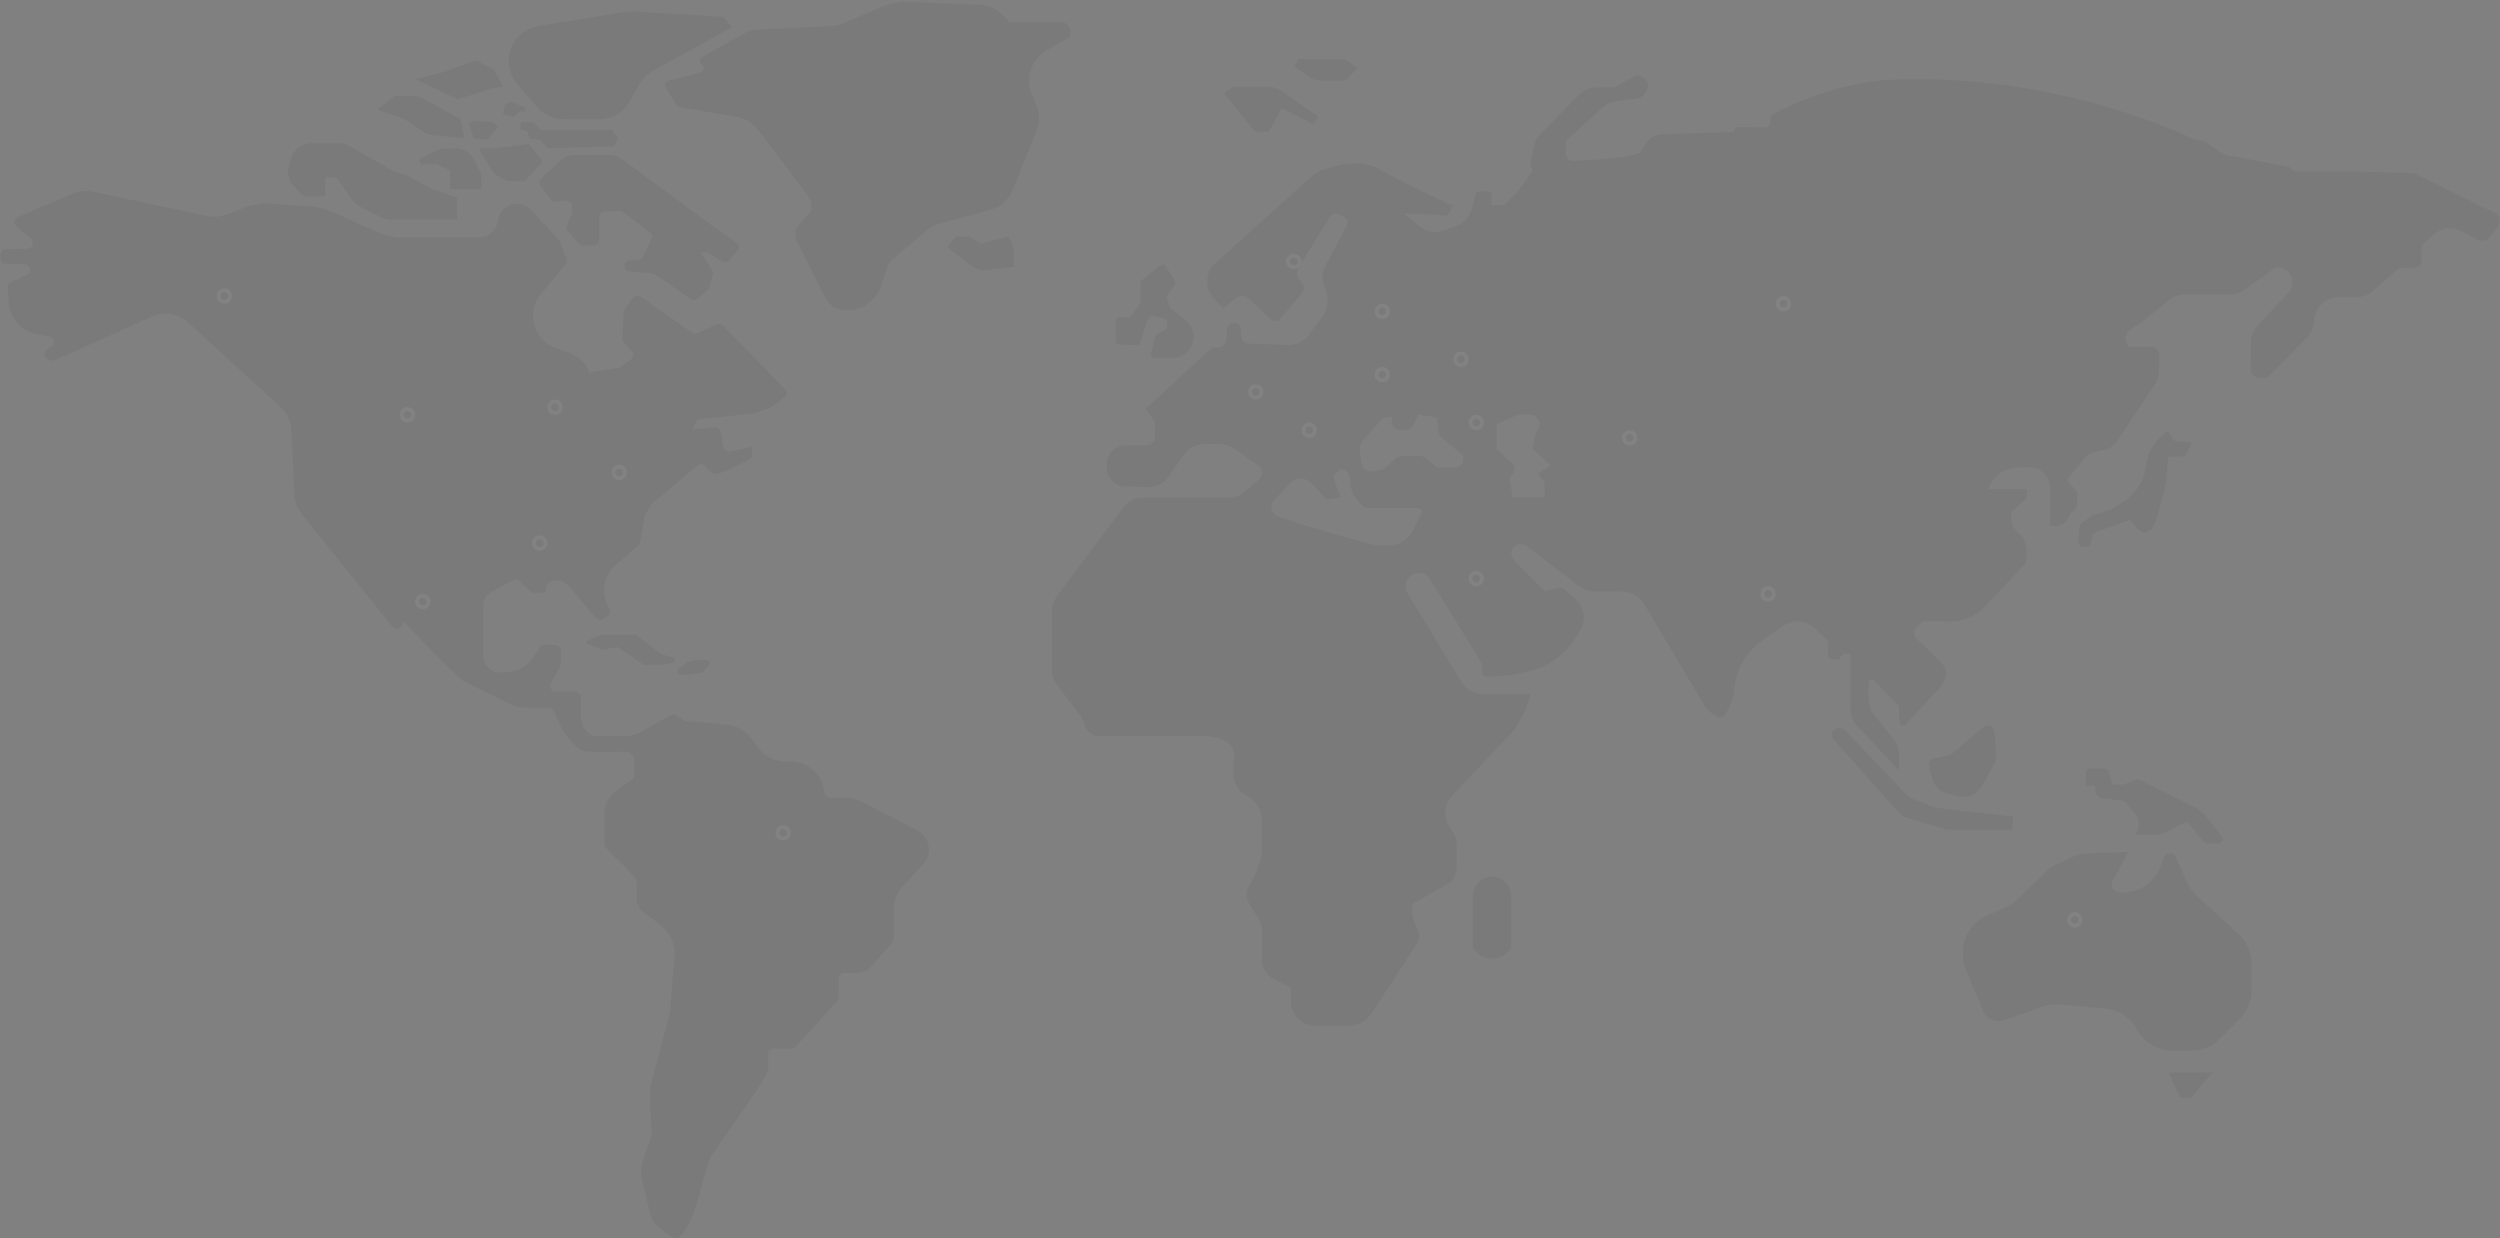 <?xml version="1.0" encoding="UTF-8"?>
<svg xmlns="http://www.w3.org/2000/svg" width="1304" height="646" viewBox="0 0 1304 646" fill="none">
  <rect x="0" y="0" width="1304" height="646" fill="#808080" stroke="none"/>
  <g opacity="0.05">
    <path d="M654.565 224.966L654.239 225.075C651.631 226.053 650.87 229.313 652.609 231.487L663.476 244.636L670.866 238.333L659.021 225.945C658.451 225.37 657.727 224.972 656.937 224.799C656.147 224.625 655.323 224.684 654.565 224.966ZM478.191 433.073L449.61 418.185C447.111 416.881 444.177 416.12 441.351 416.12H433.092C432.345 416.102 431.629 415.818 431.072 415.321C430.514 414.823 430.152 414.144 430.049 413.404C429.18 404.275 421.464 397.211 412.336 397.211H409.728C404.185 397.211 398.969 394.603 395.6 390.148L391.688 384.931C388.645 380.911 384.081 378.411 379.082 377.976L357.782 376.129C357.263 376.114 356.765 375.922 356.37 375.586L352.892 373.195C351.914 372.543 350.719 372.434 349.741 373.086L334.527 381.671C331.81 383.193 328.876 383.953 325.724 383.953H310.075C309.532 383.953 309.097 383.845 308.663 383.627C306.924 382.649 302.903 379.607 302.903 372.869V363.849C302.903 363.45 302.824 363.054 302.671 362.685C302.519 362.316 302.294 361.98 302.012 361.698C301.729 361.415 301.394 361.191 301.025 361.038C300.656 360.885 300.26 360.806 299.86 360.806H289.971C289.439 360.802 288.918 360.658 288.459 360.389C288 360.12 287.62 359.735 287.356 359.273C287.092 358.812 286.954 358.289 286.955 357.757C286.957 357.225 287.097 356.703 287.363 356.242L292.036 348.092C292.253 347.657 292.471 347.114 292.471 346.57V339.398C292.471 338.591 292.15 337.817 291.579 337.246C291.009 336.676 290.235 336.355 289.428 336.355H283.994C283.016 336.355 282.038 336.899 281.495 337.768L278.452 342.549C275.192 347.657 269.541 350.7 263.455 350.7H259.108C259.108 350.7 252.045 349.396 252.045 341.897V314.621C252.153 313.751 252.805 311.035 255.74 309.187C258.348 307.557 264.433 304.297 267.476 302.667C268.563 302.124 269.976 302.232 270.954 303.102L276.713 308.426C277.257 308.97 277.909 309.187 278.669 309.187C280.517 309.187 283.886 309.296 284.538 308.97C285.407 308.535 283.234 304.623 288.45 302.993C293.775 301.471 297.252 306.253 297.252 306.253L310.727 322.228C311.706 323.423 313.444 323.641 314.748 322.771L316.704 321.467C318.009 320.598 318.443 318.859 317.682 317.446L317.465 317.012C313.118 309.513 314.748 299.95 321.377 294.408L332.571 284.953C332.571 284.953 333.875 284.084 334.527 279.194C334.961 276.26 335.722 271.913 336.265 268.87C337.461 266.914 338.439 265.066 339.634 263.11L363.759 242.789C365.172 241.593 367.237 241.919 368.215 243.441C369.41 245.179 371.366 247.136 373.866 247.027C377.669 246.81 387.124 241.702 390.819 239.529C391.285 239.272 391.673 238.895 391.941 238.435C392.209 237.976 392.347 237.452 392.34 236.92V233.117L380.712 235.508C379.082 235.834 377.452 234.747 377.126 233.008L375.822 225.401C375.701 224.708 375.341 224.079 374.805 223.623C374.27 223.166 373.591 222.911 372.888 222.902L361.26 224.206L362.673 220.728C363.107 219.533 364.194 218.772 365.498 218.555L394.188 215.512C396.796 214.425 400.708 212.904 403.316 211.817L409.076 207.362C410.488 206.275 410.597 204.21 409.402 202.906L377.126 169.87C376.678 169.426 376.107 169.126 375.487 169.01C374.867 168.894 374.227 168.966 373.649 169.218L363.977 173.782C362.999 174.217 361.803 174.108 360.934 173.565L334.201 154.764C333.887 154.536 333.531 154.372 333.153 154.281C332.776 154.19 332.384 154.175 332.001 154.235C331.617 154.296 331.25 154.431 330.918 154.634C330.587 154.837 330.299 155.102 330.071 155.416L325.942 161.067C325.616 161.502 325.398 162.045 325.398 162.698L324.637 176.716C324.637 177.586 324.855 178.346 325.507 178.998L329.419 183.019C330.723 184.323 330.506 186.497 328.984 187.583L323.225 191.713C322.838 191.994 322.39 192.179 321.918 192.255C321.446 192.33 320.963 192.294 320.508 192.148L307.467 194.321C305.62 189.431 301.599 185.627 296.6 183.888L290.08 181.606C278.235 177.586 274.214 162.915 282.147 153.352L294.861 138.029C295.188 137.602 295.408 137.103 295.503 136.574C295.597 136.044 295.564 135.5 295.405 134.986L291.819 125.749L291.167 124.771L276.822 109.448C271.171 103.471 261.064 106.514 259.76 114.665L259.652 115.534C258.891 120.315 254.653 123.902 249.871 123.902H207.163C204.772 123.358 202.382 122.924 199.882 122.38L170.649 109.34C168.585 108.796 166.629 108.362 164.564 107.818L137.722 106.079C135.222 106.514 132.723 106.84 130.224 107.275L118.161 111.948C114.901 113.143 111.423 113.469 108.054 112.708L48.394 99.994C44.807 99.233 41.004 99.559 37.635 101.081L9.489 113.143C7.424 114.012 6.99 116.729 8.728 118.251L16.118 124.445C18.183 126.184 16.987 129.661 14.271 129.77L3.186 129.987C1.556 129.987 0.252 131.4 0.252 133.03V134.551C0.252 136.182 1.556 137.486 3.186 137.594L12.749 137.703C16.009 137.812 16.879 142.159 13.945 143.463L5.686 147.157C4.49 147.701 3.838 148.896 3.947 150.2L4.707 158.459C5.468 166.61 11.554 173.13 19.704 174.434L25.573 175.412C28.398 175.847 29.05 179.542 26.659 180.954L24.812 182.041C22.856 183.236 22.856 186.062 24.812 187.149L25.79 187.692C26.659 188.235 27.637 188.235 28.615 187.909L78.93 165.197C85.451 162.263 93.058 163.458 98.274 168.348L146.198 212.143C149.676 215.295 151.741 219.75 151.958 224.423L153.588 257.894C153.805 261.698 155.109 265.284 157.5 268.218L204.664 326.901C205.533 327.987 207.055 328.313 208.359 327.661C209.989 326.792 210.532 324.727 209.445 323.206C209.445 323.206 239.221 354.069 242.047 355.373L266.172 367.327C268.671 368.522 271.28 369.174 274.105 369.174H286.059C287.254 369.174 288.341 369.826 288.776 370.913L292.797 379.607C292.797 379.715 292.905 379.715 292.905 379.824C293.666 381.019 299.86 391.56 306.489 391.995C313.553 392.43 326.268 391.995 326.268 391.995C326.268 391.995 330.832 391.886 330.832 396.885V404.492C330.832 405.579 330.288 406.557 329.31 407.101C325.398 409.274 315.292 415.686 315.292 422.967V440.028C315.292 440.789 315.509 441.441 315.944 441.984C317.248 443.506 320.073 446.766 322.464 448.722C325.072 450.787 329.636 456.111 331.484 458.176C331.919 458.72 332.136 459.372 332.136 460.132V469.913C332.245 470.239 332.245 470.674 332.353 471C332.897 472.304 334.309 475.564 336.809 476.759C338.33 477.52 342.134 480.563 345.611 483.606C349.958 487.3 352.24 492.843 351.805 498.602L349.632 526.422C349.415 527.509 349.306 528.596 349.089 529.682L339.417 565.979C339.2 568.152 339.091 570.217 338.874 572.39L339.852 587.279C340.069 589.887 339.852 592.495 338.982 594.994L335.396 605.101C334.309 608.361 334.092 611.838 334.853 615.207L339.417 634.007C339.96 636.181 341.156 638.137 343.003 639.55L347.676 643.245C349.415 644.657 352.023 646.613 353.87 645.309C362.89 639.115 366.15 614.12 370.062 604.775C372.018 599.993 400.925 562.284 400.816 557.176L400.599 549.895C400.599 548.157 401.903 546.853 403.642 546.853H412.879C413.748 546.853 414.509 546.526 415.052 545.874L436.678 522.184C437.222 521.641 437.439 520.88 437.439 520.119V510.447C437.439 508.709 438.852 507.405 440.59 507.405C444.285 507.622 450.371 507.622 452.436 505.883C455.044 503.71 462.868 494.581 465.368 491.756C465.802 491.213 466.128 490.561 466.128 489.8V474.477C466.128 470.021 467.758 465.783 470.801 462.415L481.668 450.461C484.711 447.2 485.472 442.31 483.298 437.963C482.212 435.899 480.364 434.16 478.191 433.073Z" fill="black"></path>
    <path d="M1228.24 89.561H1197.82C1196.29 89.561 1194.99 88.583 1194.56 87.17L1165.43 81.628C1162.93 81.628 1160.43 80.867 1158.26 79.455L1151.63 74.999C1149.46 73.586 1146.96 72.826 1144.46 72.826C1144.46 72.826 1076.65 38.159 987.862 41.528C954.5 42.832 925.158 59.459 925.158 59.459C924.289 59.785 923.637 60.655 923.528 61.524L923.202 64.241C922.985 65.545 921.898 66.523 920.485 66.523L907.119 66.197C905.597 66.197 904.402 67.392 904.402 68.805L867.019 70.109C863.759 70.109 860.716 71.739 858.868 74.347L855.5 79.237C853 82.824 819.529 84.019 819.529 84.019C818.661 83.64 817.922 83.017 817.401 82.227C816.88 81.436 816.6 80.51 816.595 79.563V75.651C816.595 74.238 817.138 73.043 818.225 72.065L836.047 55.982C838.003 54.243 840.503 53.047 843.111 52.721L854.196 51.309C854.842 51.217 855.464 50.996 856.023 50.66C856.583 50.325 857.07 49.88 857.456 49.353L858.76 47.397C860.607 44.788 859.412 41.202 856.478 40.116L855.717 39.79C855.078 39.572 854.4 39.489 853.727 39.545C853.054 39.601 852.399 39.795 851.805 40.116L843.328 45.006C842.568 45.44 841.807 45.658 840.938 45.658H832.679C829.201 45.658 825.941 47.071 823.441 49.57L803.554 69.892C801.816 71.63 800.62 73.912 800.077 76.303L798.23 85.214L799.534 89.018L791.709 99.885L784.646 106.949H778.017V99.885H770.083L767.801 108.796C766.715 112.926 763.781 116.186 759.868 117.707L753.239 120.207C749.001 121.837 744.111 121.076 740.525 118.142L731.94 111.187L755.087 112.382L757.695 107.383C757.695 107.383 733.461 96.19 719.442 88.257C708.032 81.846 693.035 87.279 687.819 89.561C686.515 90.105 685.428 90.865 684.45 91.735L633.918 137.268C628.484 142.158 628.158 150.743 633.374 155.96L638.156 160.85L644.894 155.308C646.741 153.786 649.349 153.895 651.088 155.525L663.694 167.262H666.954L678.908 153.134C680.321 151.396 680.429 149.005 679.016 147.266L677.495 145.201C676.916 144.447 676.576 143.537 676.518 142.589C676.46 141.64 676.687 140.695 677.169 139.876L693.796 112.926C694.665 111.513 696.513 110.97 698.034 111.622L700.968 113.034C702.707 113.795 703.359 115.86 702.49 117.599L691.079 139.224C689.666 141.832 689.449 144.875 690.318 147.592L692.166 153.352C693.035 157.481 692.274 161.828 689.775 165.088L682.603 174.76C680.103 178.129 675.974 180.085 671.735 179.976L650.979 179.216C650.026 179.164 649.128 178.755 648.463 178.07C647.798 177.385 647.416 176.475 647.393 175.521V172.152C647.393 170.087 645.763 168.457 643.698 168.457C641.851 168.457 640.221 169.87 640.003 171.826L639.46 177.803C639.243 179.65 637.721 181.172 635.765 181.172H633.809C632.831 181.172 631.962 181.498 631.31 182.15L597.621 213.23L602.511 220.294V227.792C602.511 230.291 600.447 232.356 597.947 232.356H587.189C581.429 232.356 576.865 237.246 577.191 243.006L577.3 244.419C577.626 249.526 581.755 253.547 586.971 253.764L598.491 254.09C602.838 254.199 606.858 252.243 609.467 248.657L617.726 237.029C620.116 233.66 624.029 231.595 628.267 231.595H636.2C638.808 231.595 641.416 232.356 643.589 233.877L656.304 242.789C658.804 244.527 659.021 248.222 656.63 250.178L649.458 256.373C647.067 258.437 644.133 259.524 640.981 259.524H596.209C592.188 259.524 588.275 261.48 585.885 264.74L551.327 310.926C549.697 313.208 548.719 315.925 548.719 318.642V349.287C548.719 352.112 549.588 354.829 551.327 357.111L563.39 373.086C564.368 374.39 565.02 376.02 565.563 377.542C566.324 380.15 568.497 383.953 573.713 383.953H629.571C629.571 383.953 643.589 384.388 643.589 393.625C643.589 396.885 643.481 400.145 643.372 402.971C643.155 407.97 645.763 412.425 650.11 414.925C654.022 417.207 658.152 421.119 658.152 427.422V444.375C658.152 445.679 657.934 446.983 657.608 448.287C656.63 451.439 654.348 457.85 651.197 462.632C648.262 466.979 652.392 473.499 655.435 477.302C657.282 479.693 658.26 482.627 658.26 485.562V502.406C658.26 502.406 659.564 508.6 665.433 511.208C671.301 513.816 673.366 515.338 673.366 515.338V522.075C673.366 529.248 679.125 535.007 686.297 535.007H703.25C703.25 535.007 710.857 535.551 715.856 527.944C720.855 520.337 738.677 492.734 738.677 492.734C738.677 492.734 741.937 489.256 738.677 483.062C735.417 476.868 736.939 471.326 736.939 471.326L752.479 462.414C752.479 462.414 759.76 461.219 759.76 451.113V440.137C759.76 438.398 759.325 436.659 758.347 435.138L755.63 430.574C752.696 425.575 753.457 419.38 757.369 415.142L789.536 381.019C789.536 381.019 798.012 368.413 798.012 362.002H773.344C768.779 362.002 764.65 359.611 762.259 355.807L734.113 309.404C733.617 308.592 733.292 307.687 733.161 306.744C733.029 305.801 733.092 304.841 733.347 303.924C733.602 303.007 734.043 302.152 734.642 301.412C735.241 300.672 735.986 300.064 736.83 299.624C740.09 297.885 744.111 299.081 745.958 302.123L773.235 346.57L773.126 350.591C773.126 351.895 774.104 352.873 775.408 352.873C782.146 352.873 802.033 352.113 813.118 342.441C818.986 337.333 822.572 332.117 824.746 327.77C827.354 322.554 826.05 316.251 821.703 312.447L814.748 306.362L805.728 308.318L789.753 292.343C787.362 289.952 788.014 285.823 791.057 284.301C791.905 283.878 792.856 283.704 793.799 283.8C794.741 283.896 795.637 284.259 796.382 284.845L821.377 303.971C821.377 303.971 826.484 308.535 831.701 308.535H846.371C850.935 308.535 855.174 310.926 857.456 314.838L890.166 369.826C890.166 369.826 895.056 374.39 897.882 374.173C900.707 373.956 904.511 362.11 904.511 362.11C904.511 351.134 909.836 340.702 918.855 334.399L930.157 326.466C935.265 322.88 942.111 323.423 946.567 327.661L953.522 334.399V341.571C953.522 342.767 954.5 343.853 955.804 343.853H958.847L961.781 340.919H965.258V369.826C965.258 373.086 966.454 376.238 968.736 378.628L990.47 401.884V393.516C990.47 390.582 989.492 387.757 987.645 385.475L977.429 372.76C975.582 370.478 974.604 367.653 974.604 364.718V355.916C974.604 354.503 976.343 353.851 977.321 354.829L990.47 368.305L990.796 376.781C990.905 378.411 992.861 379.172 993.948 377.976L1012.53 357.872C1012.53 357.872 1017.96 351.134 1012.53 345.592C1008.62 341.571 1003.18 336.464 999.707 333.204C999.273 332.805 998.93 332.318 998.702 331.775C998.474 331.231 998.367 330.645 998.388 330.056C998.409 329.468 998.557 328.89 998.822 328.364C999.087 327.838 999.463 327.376 999.925 327.009L1003.51 323.966L1018.07 324.184C1018.07 324.184 1027.64 324.292 1034.81 316.903C1043.61 307.883 1056.54 293.647 1056.54 293.647C1056.54 293.647 1059.15 283.541 1053.07 278.216C1046.87 272.891 1049.59 266.37 1049.59 266.37L1057.19 259.741V255.069H1037.31C1037.31 255.069 1039.05 244.527 1053.17 243.875C1055.02 243.767 1056.76 243.767 1058.17 243.658C1059.62 243.622 1061.06 243.876 1062.41 244.407C1063.75 244.937 1064.98 245.733 1066.01 246.746C1067.05 247.76 1067.87 248.97 1068.42 250.307C1068.98 251.643 1069.26 253.077 1069.26 254.525V274.086L1072.19 274.412C1072.19 274.412 1077.73 274.955 1079.8 267.674C1079.8 267.674 1083.49 266.588 1083.49 262.132V256.807L1078.17 250.396L1086.86 239.311C1088.38 237.355 1090.56 236.051 1092.95 235.616L1097.4 234.747C1100.05 234.249 1102.39 232.726 1103.92 230.509L1124.03 200.407C1125.44 198.233 1126.2 195.734 1126.2 193.234V184.975C1126.2 183.909 1125.78 182.886 1125.02 182.132C1124.27 181.378 1123.25 180.954 1122.18 180.954H1110.44C1110.44 180.954 1105.55 175.195 1112.18 171.282C1116.86 168.457 1125.98 160.959 1131.09 156.72C1133.37 154.764 1136.31 153.678 1139.35 153.678H1163.04C1165.76 153.678 1168.37 152.808 1170.54 151.287L1186.08 140.202C1186.64 139.779 1187.33 139.55 1188.04 139.55C1194.77 139.55 1198.25 147.592 1193.69 152.591L1177.6 169.87C1175.43 172.152 1174.13 175.303 1174.13 178.455L1173.91 192.365C1173.91 194.973 1175.97 197.146 1178.69 197.146H1182.6L1203.68 175.629C1205.1 174.217 1206.08 172.261 1206.4 170.304L1207.16 165.74C1208.25 159.546 1213.57 154.982 1219.88 154.982H1229.11C1232.27 154.982 1235.31 153.895 1237.59 151.83L1250.52 140.528C1251.17 139.985 1251.93 139.659 1252.8 139.659H1259.54C1261.5 139.659 1263.02 138.138 1263.02 136.181V129.661C1263.02 128.683 1263.45 127.814 1264.11 127.162L1269.1 122.489C1273.13 118.794 1278.99 117.925 1283.88 120.533L1292.36 124.988C1294.43 126.075 1297.03 125.532 1298.55 123.684L1302.68 118.468C1303.15 117.881 1303.48 117.197 1303.64 116.466C1303.81 115.736 1303.81 114.977 1303.64 114.247C1303.47 113.517 1303.15 112.833 1302.68 112.247C1302.21 111.661 1301.62 111.187 1300.95 110.861L1259.98 90.757C1257.8 89.996 1230.2 89.561 1228.24 89.561ZM654.239 225.184L654.565 225.075C655.32 224.768 656.15 224.696 656.945 224.871C657.741 225.046 658.465 225.458 659.021 226.053L670.866 238.442L663.476 244.745L652.609 231.595C650.87 229.422 651.631 226.162 654.239 225.184ZM724.985 284.41H718.356C717.486 284.41 716.617 284.301 715.748 284.084C708.575 282.128 672.713 272.13 666.085 269.087C665.35 268.762 664.705 268.265 664.201 267.638C663.698 267.012 663.353 266.275 663.193 265.487C663.033 264.7 663.065 263.886 663.284 263.113C663.504 262.34 663.905 261.631 664.454 261.045L673.366 251.591C676.408 248.874 681.19 249.092 684.015 252.026L692.166 260.611L699.229 259.307L697.273 254.199C697.273 254.199 696.404 251.808 695.535 249.635C694.665 247.461 699.447 244.745 699.447 244.745C699.447 244.745 704.337 244.31 704.337 251.808C704.337 259.307 712.27 264.958 712.27 264.958H739.329C741.068 264.958 742.155 266.805 741.286 268.218L736.504 277.346C734.222 281.693 729.766 284.41 724.985 284.41ZM758.999 243.875H749.762L743.024 238.659C742.261 238.115 741.353 237.812 740.416 237.79H731.614C730.31 237.79 729.006 238.333 728.028 239.202L721.616 244.853L715.313 245.831C714.726 245.933 714.124 245.914 713.545 245.776C712.965 245.637 712.42 245.382 711.942 245.027C711.464 244.671 711.064 244.221 710.765 243.706C710.467 243.19 710.276 242.619 710.205 242.028L709.336 235.073C709.119 233.008 709.771 231.052 711.075 229.531L721.507 217.794L726.18 217.468L725.963 219.533C725.637 222.032 727.593 224.206 730.092 224.206H732.374C734.657 224.206 736.721 222.902 737.591 220.837L739.764 216.164L749.436 217.794L750.305 224.749C750.523 226.27 751.283 227.683 752.479 228.661L763.237 237.681V239.637C763.237 242.028 761.39 243.875 758.999 243.875ZM805.728 251.374V259.307H788.992L787.58 251.374C787.362 250.287 787.58 249.092 788.232 248.222L789.101 247.027C790.296 245.288 790.079 242.897 788.449 241.485L780.625 234.312V221.163L792.035 216.273H797.904C800.186 216.273 802.142 217.794 802.794 219.967L802.902 220.294C803.337 221.924 802.902 223.554 801.816 224.858C801.185 225.558 800.77 226.426 800.62 227.357L799.534 234.203L808.771 242.68L802.142 247.027L805.728 251.374Z" fill="black"></path>
    <path d="M1050.02 426.009L1010.47 421.445C1009.45 421.346 1008.46 421.089 1007.53 420.684L997.968 416.772C996.556 416.229 995.143 415.251 994.056 414.164L962.215 380.802C961.777 380.367 961.247 380.034 960.665 379.827C960.082 379.621 959.461 379.545 958.847 379.606C955.804 380.041 954.5 383.627 956.564 385.909L990.035 423.401C991.448 424.923 993.187 426.009 995.143 426.661L1014.05 432.312C1015.14 432.638 1016.12 432.747 1017.2 432.747H1049.59L1050.02 426.009ZM1128.7 447.092L1127.07 451.656C1123.81 460.784 1114.68 466.544 1105.01 465.349C1104.35 465.273 1103.72 465.036 1103.17 464.657C1102.63 464.278 1102.18 463.77 1101.88 463.178C1101.58 462.586 1101.43 461.928 1101.45 461.264C1101.46 460.6 1101.64 459.95 1101.97 459.372L1110.12 444.375L1088.93 445.136C1086.1 445.244 1083.28 445.896 1080.78 447.092L1072.84 450.786C1070.78 451.765 1068.82 453.069 1067.19 454.699L1052.41 469.043C1050.67 470.782 1048.61 472.195 1046.33 473.173L1036.33 477.628C1028.83 480.997 1023.94 488.387 1023.94 496.646V498.167C1023.94 500.993 1024.48 503.71 1025.57 506.318L1033.4 524.683C1033.61 525.118 1033.72 525.444 1033.83 525.879C1035.13 530.878 1040.57 533.812 1045.46 532.073L1065.45 525.009C1068.28 524.031 1071.32 523.597 1074.26 523.923L1098.16 526.096C1104.68 526.639 1110.44 530.226 1113.92 535.768L1115.55 538.267C1119.35 544.353 1125.98 548.048 1133.26 548.048H1142.94C1148.48 548.048 1153.8 545.874 1157.72 541.962L1168.37 531.312C1172.28 527.4 1174.45 522.075 1174.45 516.533V502.623C1174.45 496.755 1171.95 491.212 1167.71 487.3L1145.87 467.305C1143.81 465.457 1142.18 463.175 1141.09 460.676L1134.57 446.548C1133.16 444.375 1129.57 444.484 1128.7 447.092Z" fill="black"></path>
    <path d="M1033.83 409.926L1039.81 399.167C1040.89 397.211 1041.33 395.038 1041.22 392.865L1040.24 381.454C1040.02 378.737 1036.76 377.324 1034.7 379.172L1017.96 393.299C1017.52 393.658 1017 393.918 1016.44 394.06L1008.94 395.473C1006.99 395.799 1005.79 397.755 1006.23 399.602L1007.75 405.796C1008.21 407.656 1009.16 409.359 1010.5 410.733C1011.84 412.107 1013.51 413.103 1015.36 413.621L1021.12 415.251C1026.11 416.664 1031.33 414.49 1033.83 409.926ZM1124.46 435.247C1126.09 435.247 1127.72 434.92 1129.24 434.16L1140.76 428.618C1140.87 428.618 1140.87 428.617 1140.98 428.726L1149.46 439.159C1149.89 439.702 1150.54 440.028 1151.3 440.028H1156.96C1158.91 440.028 1160 437.855 1158.8 436.333L1150 424.923L1146.2 421.771L1115.12 406.34H1115.01L1107.62 409.274H1101.97C1101.86 409.274 1101.86 409.274 1101.86 409.165L1099.79 402.428C1099.65 401.991 1099.37 401.611 1099 401.338C1098.63 401.065 1098.19 400.915 1097.73 400.906H1090.12C1089.55 400.906 1088.99 401.135 1088.59 401.543C1088.18 401.95 1087.95 402.503 1087.95 403.08V409.709H1092.84V411.665C1092.84 414.055 1094.69 416.12 1097.08 416.446L1108.16 417.75C1108.16 417.75 1108.27 417.75 1108.27 417.859L1114.25 425.249C1116.09 427.531 1115.77 433.073 1113.81 435.355L1113.7 435.464H1124.46V435.247ZM1130.87 224.532L1126.96 228.009C1122.62 231.921 1120.01 237.246 1119.35 243.115C1118.81 248.548 1116.42 253.547 1112.62 257.459C1107.07 263.002 1100.12 266.805 1092.62 268.435L1091.1 268.761L1084.91 273.76C1084.91 273.76 1083.17 282.563 1084.91 284.627C1085.67 285.605 1088.93 285.388 1089.9 284.627C1091.21 283.649 1091.32 278.216 1091.32 278.216L1110.99 271.152C1110.99 271.152 1115.88 277.564 1118.27 277.89C1119.35 277.998 1121.75 276.803 1122.4 275.825C1125.01 272.239 1127.94 259.089 1127.94 259.089C1128.92 256.155 1129.57 253.004 1129.9 249.961L1130.98 238.442L1139.79 237.898L1143.26 230.835L1134.13 229.965L1130.87 224.532ZM768.236 494.147C768.236 494.147 771.17 499.906 778.234 499.906C785.297 499.906 788.232 494.147 788.232 494.147V467.305C788.232 459.48 779.647 454.699 773.018 458.828C770.083 460.676 768.236 463.827 768.236 467.305V494.147ZM545.893 26.314L557.63 19.468L557.847 19.033C558.25 18.241 558.441 17.358 558.402 16.471C558.363 15.583 558.095 14.72 557.626 13.966C557.156 13.212 556.499 12.592 555.719 12.166C554.939 11.74 554.063 11.523 553.174 11.535H526.441L523.616 8.492C520.356 4.797 515.683 2.624 510.792 2.515L471.018 0.885C468.41 1.32 465.802 1.863 463.194 2.298L439.612 12.187C437.656 13.056 435.591 13.491 433.418 13.6L395.6 15.447C392.775 15.556 390.058 16.425 387.559 17.729L366.367 29.683C366.019 29.881 365.725 30.163 365.514 30.504C365.303 30.845 365.181 31.234 365.159 31.634C365.137 32.034 365.217 32.434 365.39 32.796C365.563 33.157 365.825 33.47 366.15 33.704C367.78 34.899 367.237 37.507 365.281 37.942L348.763 42.072C347.133 42.506 346.481 44.354 347.241 45.658L352.783 54.678C353.11 55.221 353.762 55.656 354.414 55.764L384.081 60.872C388.645 61.633 392.666 64.132 395.492 67.827L415.922 94.669L421.899 102.819C424.072 105.753 423.746 109.774 421.355 112.382L416.791 117.164C414.618 119.446 414.183 122.815 415.596 125.64L430.484 155.416C431.788 158.133 434.287 160.089 437.113 160.959C446.35 163.675 456.13 158.677 459.391 149.548L463.303 138.464C463.846 136.834 465.042 135.421 466.563 134.443L483.19 120.315C485.255 118.577 487.645 117.381 490.145 116.621L516.226 109.557C521.768 108.035 526.224 104.123 528.289 98.798L540.568 68.37C542.416 63.915 542.307 58.916 540.46 54.46L538.069 48.809C534.7 40.659 537.96 30.987 545.893 26.314ZM328.55 52.721L333.549 43.919C335.287 40.876 337.678 38.485 340.721 36.855L381.799 14.143L377.126 8.818L330.506 5.993C329.202 5.884 327.789 5.993 326.485 6.21L281.06 13.491C278.343 13.926 275.735 14.904 273.453 16.534C264.325 22.728 262.695 35.551 269.867 43.919L280.082 55.764C283.56 59.894 288.776 62.176 294.101 62.176H312.358C319.095 62.176 325.29 58.59 328.55 52.721ZM380.386 135.638L384.624 130.748C385.711 129.444 385.494 127.488 384.081 126.618L370.823 117.273L324.529 83.041C322.573 81.628 320.291 80.868 317.9 80.868H299.643C296.709 80.868 293.992 81.954 291.927 84.019L282.255 93.365C281.728 93.844 281.409 94.511 281.368 95.222C281.328 95.934 281.568 96.632 282.038 97.168L287.472 104.015C288.015 104.775 288.993 105.21 289.971 105.101L295.187 104.667C296.817 104.558 298.122 105.753 298.23 107.275L298.448 110.318C298.448 110.752 298.448 111.187 298.23 111.622L295.839 117.49C295.405 118.468 295.622 119.663 296.274 120.424L302.034 127.162C302.577 127.814 303.446 128.248 304.316 128.14L309.858 127.922C311.38 127.814 312.575 126.618 312.575 125.097V113.252C312.575 111.73 313.77 110.535 315.183 110.426L322.899 109.883C323.551 109.883 324.311 109.992 324.855 110.426L338.982 121.185C340.069 122.054 340.395 123.467 339.852 124.662L335.179 134.008C334.744 134.877 333.875 135.529 332.788 135.529L328.332 135.856C327.028 135.964 326.05 136.834 325.724 138.029C325.398 139.768 326.594 141.398 328.332 141.506L337.895 142.267C339.852 142.376 341.808 143.137 343.438 144.223L360.282 155.96C361.369 156.72 362.781 156.612 363.759 155.742L369.084 151.287C369.519 150.961 369.845 150.418 369.954 149.874L371.692 143.136C371.91 142.376 371.801 141.506 371.366 140.854L365.607 131.943L367.454 131.617C368.106 131.509 368.867 131.617 369.41 131.943L376.8 136.29C377.887 136.942 379.408 136.725 380.386 135.638ZM169.671 102.167V92.495H175.431L183.907 104.341C184.994 105.753 186.298 106.949 187.928 107.818L199.013 113.36C200.534 114.121 202.273 114.556 204.012 114.556H238.352V103.145L225.637 98.69L210.967 90.865C209.011 90.865 207.163 90.322 205.533 89.453L182.06 76.086C180.407 75.139 178.531 74.651 176.626 74.673H162.499C157.718 74.673 153.479 77.716 151.958 82.28L150.763 86.084C149.458 89.996 150.545 94.452 153.479 97.386L158.478 102.385H169.671V102.167ZM218.465 83.258L227.485 78.585C229.006 77.825 230.745 77.39 232.592 77.39H237.483C241.721 77.39 245.633 79.781 247.48 83.693L251.067 91.083V98.69H234.766V89.018L227.92 85.54L219.769 85.758L218.465 83.258ZM249.654 77.39L257.804 90.648L264.216 94.452H273.67L283.125 84.454L275.953 75.108L257.587 77.39H249.654ZM196.948 57.177L209.771 61.741C210.641 62.067 211.401 62.393 212.162 62.937L221.073 68.805C222.595 69.783 224.225 70.435 226.072 70.544L242.264 72.174L240.308 62.176L220.965 51.526C219.334 50.657 217.487 50.113 215.64 50.113H205.75L196.948 57.177ZM608.054 138.898L612.727 146.288C613.161 146.94 613.161 147.918 612.618 148.57L609.032 153.46C608.706 154.004 608.488 154.656 608.706 155.199L610.118 160.089C610.227 160.524 610.444 160.85 610.771 161.067L618.269 166.827C623.376 170.739 624.028 178.238 619.682 183.019L619.573 183.128C617.508 185.41 614.465 186.823 611.314 186.823H602.403C601.099 186.823 600.121 185.627 600.447 184.323L602.729 175.412C602.837 174.869 603.272 174.325 603.816 174.108L607.836 172.152C608.597 171.826 609.032 170.956 608.923 170.087L608.706 167.696C608.646 167.274 608.457 166.881 608.165 166.57C607.873 166.259 607.493 166.045 607.076 165.958L601.316 164.762C600.884 164.674 600.436 164.733 600.041 164.93C599.647 165.127 599.331 165.451 599.143 165.849L597.839 168.674C597.839 168.783 597.73 168.892 597.73 169L594.904 178.564C594.687 179.433 593.818 179.976 592.948 179.976L583.929 179.759C583.41 179.759 582.912 179.553 582.545 179.186C582.179 178.819 581.972 178.322 581.972 177.803V167.588C581.972 166.501 582.842 165.632 583.929 165.632L588.601 165.523C589.253 165.523 589.797 165.197 590.232 164.654L594.578 158.351C594.796 158.025 594.904 157.59 594.904 157.155V147.592C594.904 146.94 595.23 146.397 595.665 146.071L605.12 138.464C605.989 137.703 607.402 137.92 608.054 138.898Z" fill="black"></path>
    <path d="M505.902 123.467H498.621L494.057 128.792L506.554 138.572C508.836 140.42 511.77 141.18 514.705 140.854L528.941 139.116V129.879L526.224 123.358L511.444 127.162L505.902 123.467ZM643.046 45.332H661.846C664.128 45.332 666.302 45.984 668.149 47.288L687.602 60.872L684.993 64.784L668.584 56.416L661.846 68.696H654.565L638.482 48.483L643.046 45.332ZM677.495 30.878H701.838L708.032 35.551L701.838 41.963H688.797C686.406 41.963 684.124 41.202 682.277 39.79L675.213 34.573L677.495 30.878ZM232.049 37.399L248.132 31.422L257.587 36.312L262.26 45.114L256.392 46.201L238.787 51.743L216.509 41.311L232.049 37.399ZM271.497 63.806H278.452L282.038 67.718H319.204L322.247 72.174L320.291 76.303L285.733 77.39L281.821 73.043L276.061 72.174L275.192 68.588L271.497 67.283V63.806ZM244.438 64.458L247.154 72.174L254.218 72.717L259.978 66.088L257.478 63.806L247.154 62.937L244.438 64.458ZM263.564 55.004L262.26 59.35L267.693 61.089L271.497 58.046H273.888V56.09L269.215 54.134L266.389 53.047L263.564 55.004ZM306.707 333.964L313.444 331.03H331.484L345.502 341.571C345.502 341.571 352.131 342.441 352.131 344.179C352.131 345.918 345.502 346.788 345.502 346.788H335.831L322.247 337.55L313.879 338.855L306.707 335.92C305.837 335.703 305.837 334.399 306.707 333.964ZM353.436 350.591C352.675 348.852 358.76 345.266 358.76 345.266C358.76 345.266 368.541 342.767 369.954 345.266C370.714 346.679 366.476 350.591 366.476 350.591C366.476 350.591 354.74 353.634 353.436 350.591ZM1131.2 559.458H1154.02L1142.61 572.716H1137.29L1131.2 559.458Z" fill="black"></path>
    <g opacity="0.7">
      <path d="M323 249.396C324.657 249.396 326 248.053 326 246.396C326 244.739 324.657 243.396 323 243.396C321.343 243.396 320 244.739 320 246.396C320 248.053 321.343 249.396 323 249.396Z" stroke="white" stroke-width="2"></path>
      <path d="M212.509 219.396C214.166 219.396 215.509 218.053 215.509 216.396C215.509 214.739 214.166 213.396 212.509 213.396C210.852 213.396 209.509 214.739 209.509 216.396C209.509 218.053 210.852 219.396 212.509 219.396Z" stroke="white" stroke-width="2"></path>
      <path d="M117 157.396C118.657 157.396 120 156.053 120 154.396C120 152.739 118.657 151.396 117 151.396C115.343 151.396 114 152.739 114 154.396C114 156.053 115.343 157.396 117 157.396Z" stroke="white" stroke-width="2"></path>
      <path d="M408.509 437.396C410.166 437.396 411.509 436.053 411.509 434.396C411.509 432.739 410.166 431.396 408.509 431.396C406.852 431.396 405.509 432.739 405.509 434.396C405.509 436.053 406.852 437.396 408.509 437.396Z" stroke="white" stroke-width="2"></path>
      <path d="M289.509 215.396C291.166 215.396 292.509 214.053 292.509 212.396C292.509 210.739 291.166 209.396 289.509 209.396C287.852 209.396 286.509 210.739 286.509 212.396C286.509 214.053 287.852 215.396 289.509 215.396Z" stroke="white" stroke-width="2"></path>
      <path d="M281.509 286.272C283.166 286.272 284.509 284.929 284.509 283.272C284.509 281.615 283.166 280.272 281.509 280.272C279.852 280.272 278.509 281.615 278.509 283.272C278.509 284.929 279.852 286.272 281.509 286.272Z" stroke="white" stroke-width="2"></path>
      <path d="M655 207.396C656.657 207.396 658 206.053 658 204.396C658 202.739 656.657 201.396 655 201.396C653.343 201.396 652 202.739 652 204.396C652 206.053 653.343 207.396 655 207.396Z" stroke="white" stroke-width="2"></path>
      <path d="M762 190.396C763.657 190.396 765 189.053 765 187.396C765 185.739 763.657 184.396 762 184.396C760.343 184.396 759 185.739 759 187.396C759 189.053 760.343 190.396 762 190.396Z" stroke="white" stroke-width="2"></path>
      <path d="M721 165.396C722.657 165.396 724 164.053 724 162.396C724 160.739 722.657 159.396 721 159.396C719.343 159.396 718 160.739 718 162.396C718 164.053 719.343 165.396 721 165.396Z" stroke="white" stroke-width="2"></path>
      <path d="M674.866 139.396C676.523 139.396 677.866 138.053 677.866 136.396C677.866 134.739 676.523 133.396 674.866 133.396C673.209 133.396 671.866 134.739 671.866 136.396C671.866 138.053 673.209 139.396 674.866 139.396Z" stroke="white" stroke-width="2"></path>
      <path d="M770 304.797C771.657 304.797 773 303.454 773 301.797C773 300.14 771.657 298.797 770 298.797C768.343 298.797 767 300.14 767 301.797C767 303.454 768.343 304.797 770 304.797Z" stroke="white" stroke-width="2"></path>
      <path d="M770 223.396C771.657 223.396 773 222.053 773 220.396C773 218.739 771.657 217.396 770 217.396C768.343 217.396 767 218.739 767 220.396C767 222.053 768.343 223.396 770 223.396Z" stroke="white" stroke-width="2"></path>
      <path d="M850 231.396C851.657 231.396 853 230.053 853 228.396C853 226.739 851.657 225.396 850 225.396C848.343 225.396 847 226.739 847 228.396C847 230.053 848.343 231.396 850 231.396Z" stroke="white" stroke-width="2"></path>
      <path d="M922.243 312.797C923.9 312.797 925.243 311.454 925.243 309.797C925.243 308.14 923.9 306.797 922.243 306.797C920.586 306.797 919.243 308.14 919.243 309.797C919.243 311.454 920.586 312.797 922.243 312.797Z" stroke="white" stroke-width="2"></path>
      <path d="M1082.24 482.797C1083.9 482.797 1085.24 481.454 1085.24 479.797C1085.24 478.14 1083.9 476.797 1082.24 476.797C1080.58 476.797 1079.24 478.14 1079.24 479.797C1079.24 481.454 1080.58 482.797 1082.24 482.797Z" stroke="white" stroke-width="2"></path>
      <path d="M220.509 316.797C222.166 316.797 223.509 315.454 223.509 313.797C223.509 312.14 222.166 310.797 220.509 310.797C218.852 310.797 217.509 312.14 217.509 313.797C217.509 315.454 218.852 316.797 220.509 316.797Z" stroke="white" stroke-width="2"></path>
      <path d="M930.243 161.396C931.9 161.396 933.243 160.053 933.243 158.396C933.243 156.739 931.9 155.396 930.243 155.396C928.586 155.396 927.243 156.739 927.243 158.396C927.243 160.053 928.586 161.396 930.243 161.396Z" stroke="white" stroke-width="2"></path>
      <path d="M682.866 227.396C684.523 227.396 685.866 226.053 685.866 224.396C685.866 222.739 684.523 221.396 682.866 221.396C681.209 221.396 679.866 222.739 679.866 224.396C679.866 226.053 681.209 227.396 682.866 227.396Z" stroke="white" stroke-width="2"></path>
      <path d="M721 198.396C722.657 198.396 724 197.053 724 195.396C724 193.739 722.657 192.396 721 192.396C719.343 192.396 718 193.739 718 195.396C718 197.053 719.343 198.396 721 198.396Z" stroke="white" stroke-width="2"></path>
    </g>
  </g>
</svg>
